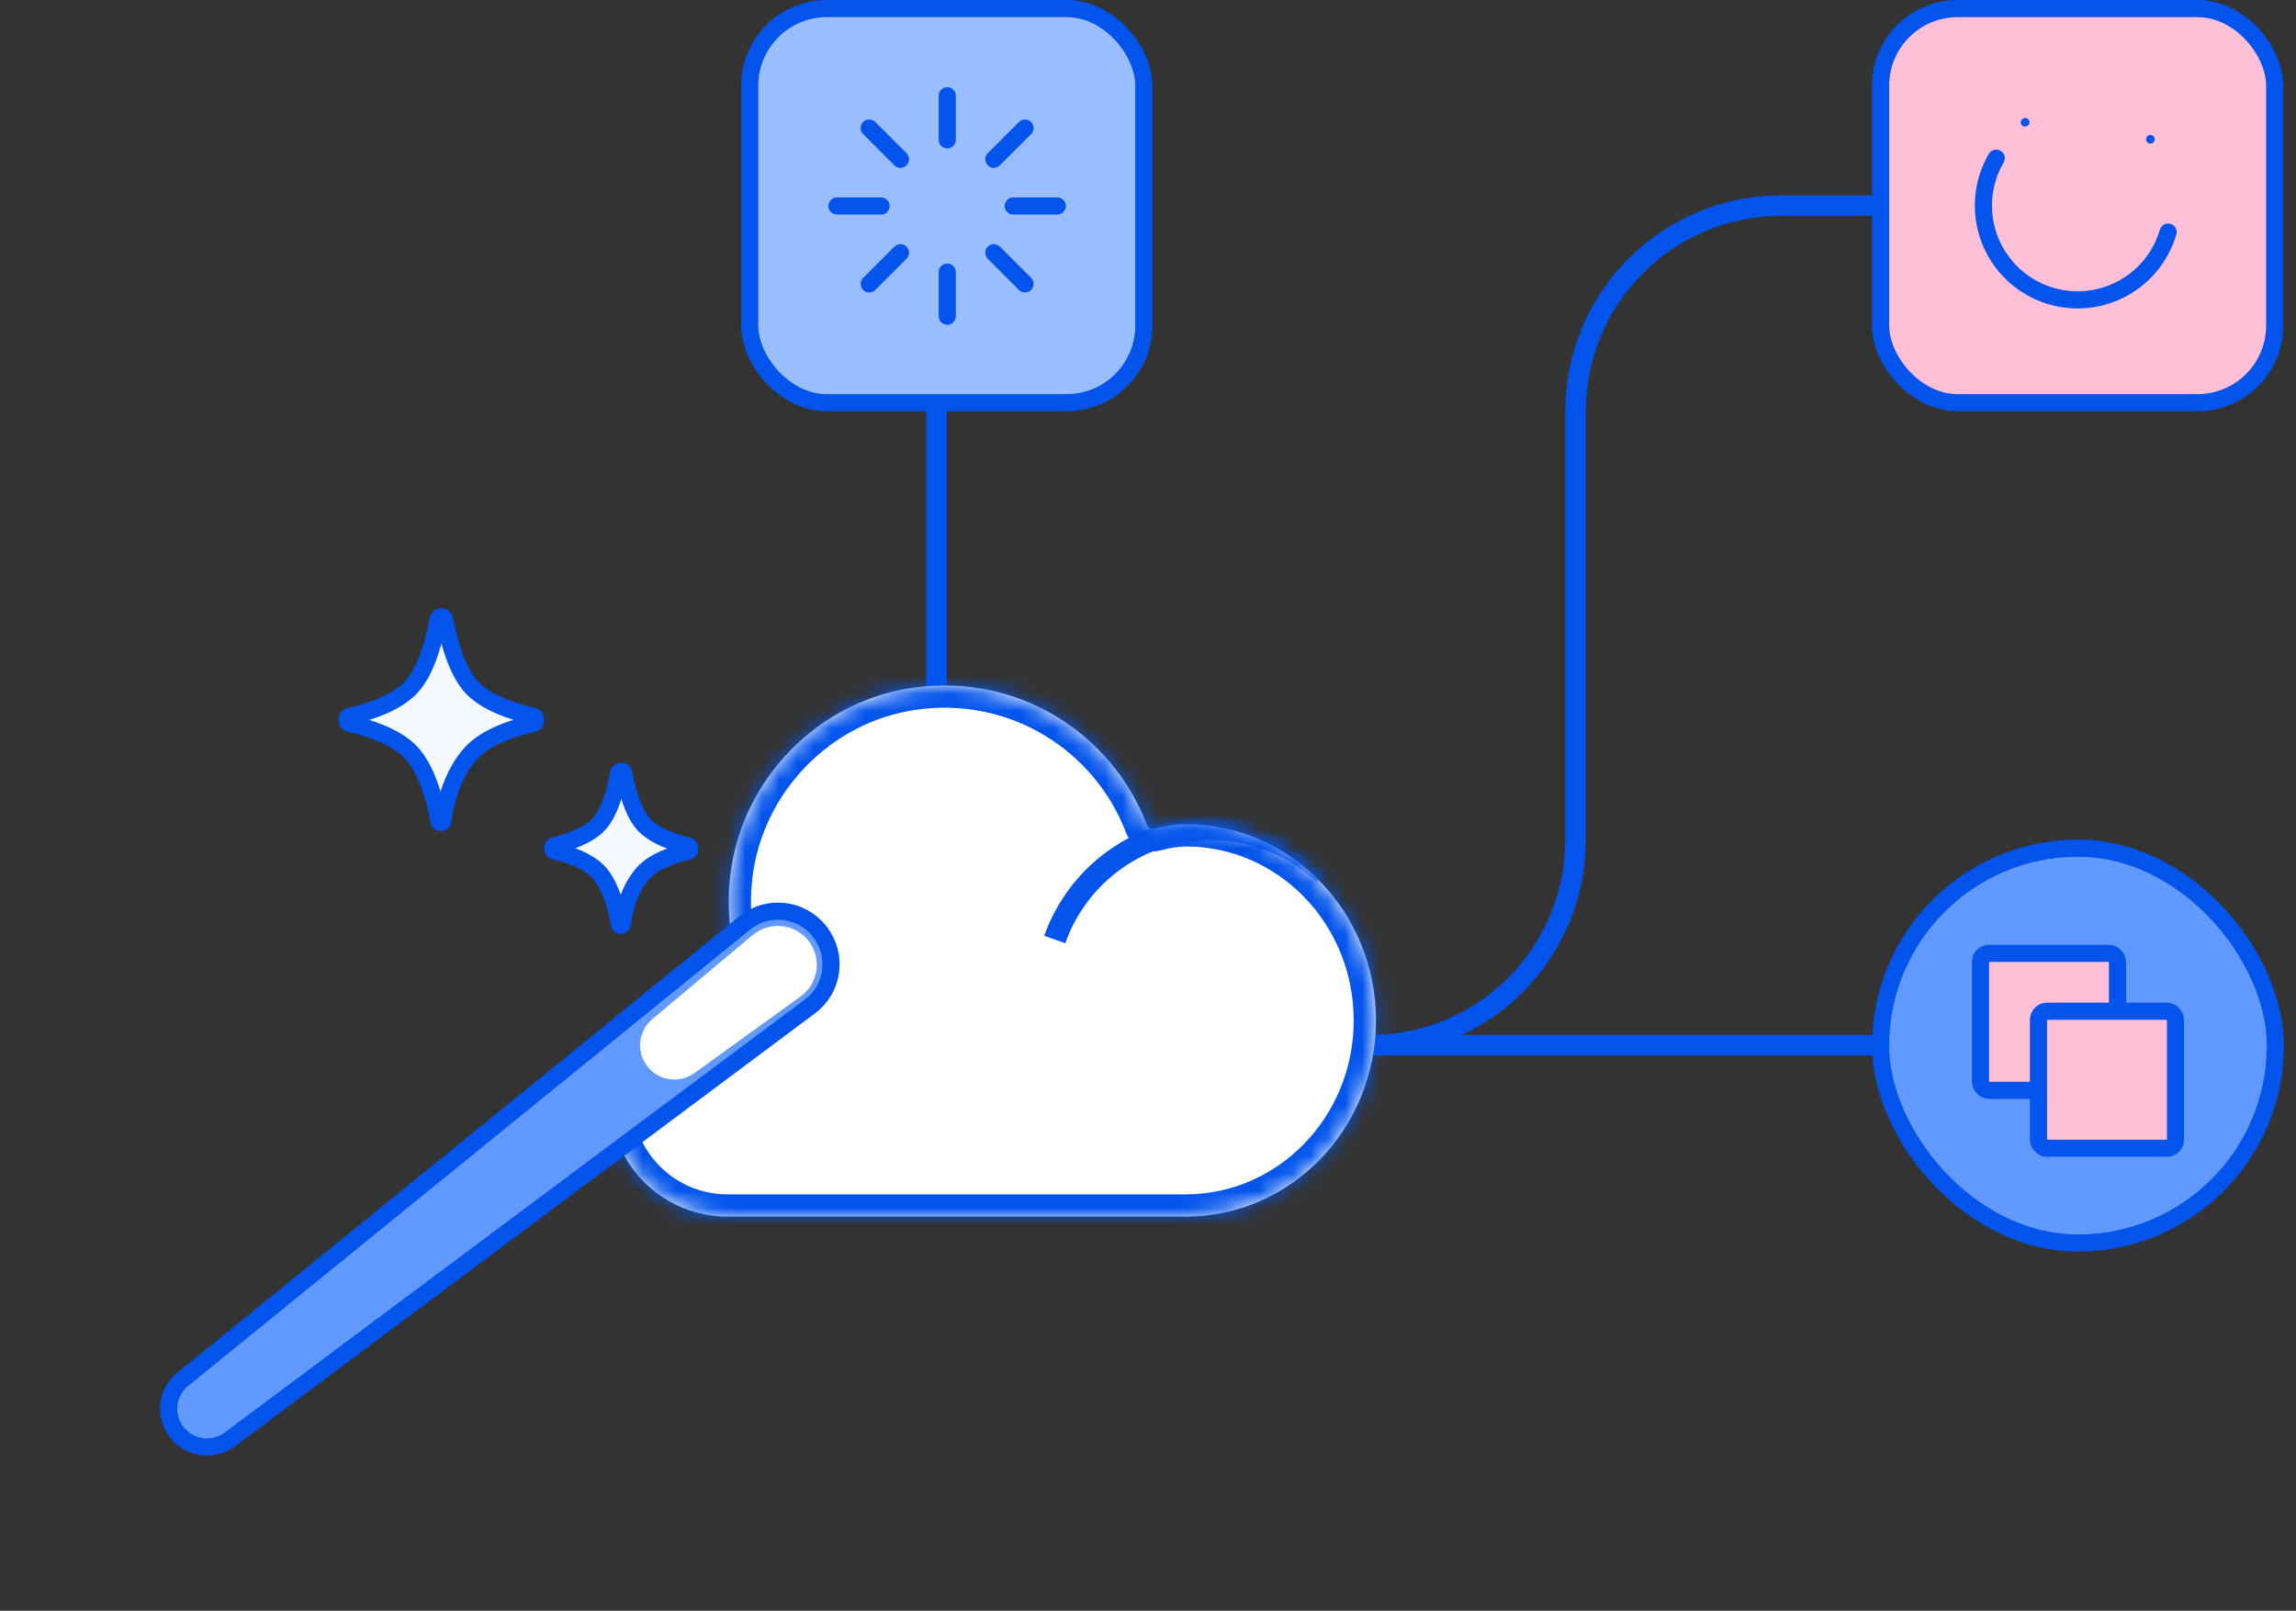<?xml version="1.0" encoding="utf-8"?>
<svg xmlns="http://www.w3.org/2000/svg" width="134" height="94" viewBox="0 0 134 94" fill="none">
<rect x="0" y="0" width="134" height="94" fill="#333333" stroke="none"/>
<path d="M73.256 61L79.955 61C86.582 61 91.955 55.627 91.955 49L91.955 24C91.955 17.373 97.328 12 103.955 12L113.256 12" stroke="#0254EC" stroke-width="1.2" stroke-linecap="round"/>
<line x1="54.656" y1="41.4" x2="54.656" y2="21.6" stroke="#0254EC" stroke-width="1.2" stroke-linecap="round"/>
<rect x="43.756" y="0.5" width="23" height="23" rx="4.5" fill="#99BDFF" stroke="#0254EC"/>
<path d="M55.284 5.589V8.161" stroke="#0254EC" stroke-linecap="round" stroke-linejoin="round"/>
<path d="M55.284 15.88V18.452" stroke="#0254EC" stroke-linecap="round" stroke-linejoin="round"/>
<path d="M50.731 7.473L52.551 9.293" stroke="#0254EC" stroke-linecap="round" stroke-linejoin="round"/>
<path d="M58.002 14.748L59.822 16.568" stroke="#0254EC" stroke-linecap="round" stroke-linejoin="round"/>
<path d="M48.848 12.021H51.42" stroke="#0254EC" stroke-linecap="round" stroke-linejoin="round"/>
<path d="M59.133 12.021H61.705" stroke="#0254EC" stroke-linecap="round" stroke-linejoin="round"/>
<path d="M50.731 16.568L52.551 14.748" stroke="#0254EC" stroke-linecap="round" stroke-linejoin="round"/>
<path d="M58.002 9.293L59.822 7.473" stroke="#0254EC" stroke-linecap="round" stroke-linejoin="round"/>
<rect x="109.756" y="0.5" width="23" height="23" rx="4.5" fill="#FFBFD6" stroke="#0254EC"/>
<path d="M126.536 13.542C126.317 14.289 125.943 14.982 125.437 15.574C124.931 16.166 124.305 16.643 123.6 16.975C122.896 17.307 122.129 17.486 121.351 17.499C120.572 17.513 119.799 17.36 119.084 17.053C118.369 16.745 117.727 16.29 117.201 15.715C116.675 15.141 116.277 14.462 116.033 13.722C115.789 12.983 115.705 12.2 115.786 11.425C115.868 10.651 116.112 9.903 116.505 9.23" stroke="#0254EC" stroke-linecap="round"/>
<path d="M118.187 7.138C118.979 6.637 119.882 6.338 120.817 6.267C121.751 6.195 122.689 6.353 123.549 6.727C124.408 7.101 125.164 7.679 125.749 8.411C126.334 9.143 126.731 10.008 126.905 10.928" stroke="#0254EC" stroke-width="0.5" stroke-linecap="round" stroke-dasharray="0.01 8"/>
<path d="M75.756 61H113.256" stroke="#0254EC" stroke-width="1.2"/>
<rect x="109.756" y="49.5" width="23.04" height="23.04" rx="11.52" fill="#6199FF" stroke="#0254EC"/>
<rect x="115.586" y="55.635" width="7.996" height="7.996" rx="0.5" fill="#FFBFD6" stroke="#0254EC"/>
<rect x="118.97" y="59.013" width="7.996" height="7.996" rx="0.5" fill="#FFBFD6" stroke="#0254EC"/>
<mask id="path-19-inside-1_2454_4546" fill="white">
<path d="M69.362 48.097C68.683 48.097 68.018 48.195 67.391 48.369C67.204 48.424 67.006 48.325 66.938 48.142C64.929 42.851 59.462 39.261 53.299 40.13C47.726 40.916 43.286 45.481 42.621 51.075C42.38 53.078 42.621 54.998 43.218 56.744C43.303 56.988 43.122 57.243 42.863 57.243H42.674C39.23 57.243 36.149 59.692 35.658 63.101C35.047 67.357 38.324 71 42.455 71H69.204C75.336 71 80.305 65.875 80.305 59.548C80.305 53.222 75.336 48.097 69.204 48.097"/>
</mask>
<path d="M69.362 48.097C68.683 48.097 68.018 48.195 67.391 48.369C67.204 48.424 67.006 48.325 66.938 48.142C64.929 42.851 59.462 39.261 53.299 40.13C47.726 40.916 43.286 45.481 42.621 51.075C42.38 53.078 42.621 54.998 43.218 56.744C43.303 56.988 43.122 57.243 42.863 57.243H42.674C39.23 57.243 36.149 59.692 35.658 63.101C35.047 67.357 38.324 71 42.455 71H69.204C75.336 71 80.305 65.875 80.305 59.548C80.305 53.222 75.336 48.097 69.204 48.097" fill="white"/>
<path d="M53.299 40.13L53.481 41.417L53.481 41.417L53.299 40.13ZM42.621 51.075L43.912 51.231L43.912 51.228L42.621 51.075ZM35.658 63.101L34.372 62.916L34.372 62.916L35.658 63.101ZM69.362 46.797C68.558 46.797 67.776 46.913 67.044 47.116L67.739 49.622C68.26 49.477 68.807 49.397 69.362 49.397V46.797ZM68.153 47.681C65.938 41.846 59.907 37.885 53.118 38.843L53.481 41.417C59.016 40.636 63.92 43.855 65.723 48.603L68.153 47.681ZM53.118 38.843C46.956 39.712 42.064 44.746 41.33 50.922L43.912 51.228C44.508 46.217 48.496 42.12 53.481 41.417L53.118 38.843ZM41.331 50.919C41.064 53.126 41.331 55.242 41.988 57.164L44.448 56.324C43.911 54.753 43.695 53.03 43.912 51.231L41.331 50.919ZM42.863 55.943H42.674V58.543H42.863V55.943ZM42.674 55.943C38.643 55.943 34.963 58.81 34.372 62.916L36.945 63.286C37.336 60.574 39.818 58.543 42.674 58.543V55.943ZM34.372 62.916C33.646 67.965 37.542 72.3 42.455 72.3V69.7C39.106 69.7 36.447 66.749 36.945 63.286L34.372 62.916ZM42.455 72.3H69.204V69.7H42.455V72.3ZM69.204 72.3C76.091 72.3 81.605 66.555 81.605 59.548H79.005C79.005 65.195 74.58 69.7 69.204 69.7V72.3ZM81.605 59.548C81.605 52.542 76.091 46.797 69.204 46.797V49.397C74.58 49.397 79.005 53.901 79.005 59.548H81.605ZM41.99 57.172C41.781 56.571 42.227 55.943 42.863 55.943V58.543C44.016 58.543 44.825 57.406 44.446 56.317L41.99 57.172ZM67.022 47.122C67.492 46.983 67.987 47.232 68.156 47.689L65.719 48.595C66.025 49.417 66.916 49.865 67.76 49.615L67.022 47.122Z" fill="#0254EC" mask="url(#path-19-inside-1_2454_4546)"/>
<mask id="mask0_2454_4546" style="mask-type:alpha" maskUnits="userSpaceOnUse" x="35" y="40" width="46" height="31">
<mask id="path-21-inside-2_2454_4546" fill="white">
<path d="M69.362 48.097C68.682 48.097 68.017 48.195 67.391 48.369C67.204 48.424 67.005 48.325 66.938 48.142C64.929 42.851 59.461 39.261 53.299 40.13C47.726 40.916 43.285 45.481 42.621 51.075C42.379 53.078 42.621 54.998 43.217 56.744C43.302 56.988 43.121 57.243 42.863 57.243H42.674C39.23 57.243 36.149 59.692 35.658 63.101C35.046 67.357 38.324 71 42.455 71H69.203C75.335 71 80.304 65.875 80.304 59.548C80.304 53.222 75.335 48.097 69.203 48.097"/>
</mask>
<path d="M69.362 48.097C68.682 48.097 68.017 48.195 67.391 48.369C67.204 48.424 67.005 48.325 66.938 48.142C64.929 42.851 59.461 39.261 53.299 40.13C47.726 40.916 43.285 45.481 42.621 51.075C42.379 53.078 42.621 54.998 43.217 56.744C43.302 56.988 43.121 57.243 42.863 57.243H42.674C39.23 57.243 36.149 59.692 35.658 63.101C35.046 67.357 38.324 71 42.455 71H69.203C75.335 71 80.304 65.875 80.304 59.548C80.304 53.222 75.335 48.097 69.203 48.097" fill="white"/>
<path d="M53.299 40.13L53.48 41.417L53.48 41.417L53.299 40.13ZM42.621 51.075L43.911 51.231L43.912 51.228L42.621 51.075ZM35.658 63.101L34.371 62.916L34.371 62.916L35.658 63.101ZM69.362 46.797C68.557 46.797 67.776 46.913 67.043 47.116L67.738 49.622C68.259 49.477 68.807 49.397 69.362 49.397V46.797ZM68.153 47.681C65.938 41.846 59.907 37.885 53.117 38.843L53.48 41.417C59.016 40.636 63.919 43.855 65.722 48.603L68.153 47.681ZM53.117 38.843C46.956 39.712 42.063 44.746 41.33 50.922L43.912 51.228C44.507 46.217 48.496 42.12 53.48 41.417L53.117 38.843ZM41.33 50.919C41.064 53.126 41.331 55.242 41.987 57.164L44.447 56.324C43.911 54.753 43.694 53.03 43.911 51.231L41.33 50.919ZM42.863 55.943H42.674V58.543H42.863V55.943ZM42.674 55.943C38.643 55.943 34.962 58.81 34.371 62.916L36.945 63.286C37.335 60.574 39.817 58.543 42.674 58.543V55.943ZM34.371 62.916C33.645 67.965 37.542 72.3 42.455 72.3V69.7C39.106 69.7 36.447 66.749 36.945 63.286L34.371 62.916ZM42.455 72.3H69.203V69.7H42.455V72.3ZM69.203 72.3C76.091 72.3 81.604 66.555 81.604 59.548H79.004C79.004 65.195 74.579 69.7 69.203 69.7V72.3ZM81.604 59.548C81.604 52.542 76.091 46.797 69.203 46.797V49.397C74.579 49.397 79.004 53.901 79.004 59.548H81.604ZM41.99 57.172C41.78 56.571 42.227 55.943 42.863 55.943V58.543C44.016 58.543 44.824 57.406 44.445 56.317L41.99 57.172ZM67.022 47.122C67.491 46.983 67.986 47.232 68.156 47.689L65.719 48.595C66.025 49.417 66.916 49.865 67.759 49.615L67.022 47.122Z" fill="#0254EC" mask="url(#path-21-inside-2_2454_4546)"/>
</mask>
<g mask="url(#mask0_2454_4546)">
<path d="M44.149 58.216C43.047 57.929 41.884 57.913 40.774 58.186C39.663 58.458 38.636 58.994 37.791 59.765C36.945 60.529 35.969 61.58 35.584 62.66" stroke="#0254EC" stroke-width="1.3"/>
<path d="M77.303 50.994C76.132 49.891 74.697 49.105 73.142 48.696C71.586 48.288 69.955 48.273 68.391 48.651C66.828 49.029 65.386 49.792 64.193 50.873C62.999 51.954 62.093 53.315 61.557 54.827" stroke="#0254EC" stroke-width="1.3"/>
</g>
<path d="M25.589 36.117C25.616 35.961 25.916 35.961 25.944 36.117C26.162 37.318 26.64 39.127 27.513 40.089C28.4 41.05 30.052 41.559 31.157 41.813C31.293 41.841 31.293 42.181 31.157 42.209C30.052 42.449 28.4 42.972 27.513 43.933C26.367 45.191 25.971 46.916 25.834 47.947C25.834 48.018 25.63 48.018 25.63 47.947C25.425 46.845 24.947 44.951 24.006 43.933C23.119 42.972 21.467 42.463 20.362 42.209C20.225 42.181 20.225 41.841 20.362 41.813C21.467 41.573 23.119 41.05 24.006 40.089C24.893 39.127 25.357 37.318 25.575 36.117L25.589 36.117Z" fill="#F4F8FF" stroke="#0254EC" stroke-linejoin="round"/>
<path d="M36.135 45.088C36.163 44.971 36.37 44.971 36.397 45.088C36.562 45.998 36.907 47.347 37.541 48.08C38.189 48.799 39.388 49.195 40.187 49.371C40.283 49.4 40.283 49.65 40.187 49.664C39.388 49.855 38.175 50.236 37.541 50.955C36.7 51.894 36.411 53.184 36.314 53.962C36.314 54.006 36.163 54.02 36.163 53.962C36.011 53.126 35.667 51.718 34.978 50.94C34.33 50.222 33.131 49.826 32.332 49.65C32.235 49.62 32.235 49.371 32.332 49.356C33.131 49.166 34.344 48.784 34.978 48.066C35.625 47.347 35.956 45.983 36.121 45.074L36.135 45.088Z" fill="#F4F8FF" stroke="#0254EC" stroke-linejoin="round"/>
<path d="M47.848 54.378C48.912 55.739 48.649 57.709 47.267 58.735L13.406 84.004C12.435 84.725 11.07 84.542 10.316 83.583C9.573 82.628 9.724 81.253 10.663 80.493L43.461 53.864C44.801 52.771 46.778 53.003 47.842 54.364L47.848 54.378Z" fill="#6199FF" stroke="#0254EC"/>
<path d="M43.935 54.566C44.915 53.742 46.401 53.896 47.191 54.907C47.981 55.918 47.776 57.389 46.729 58.148L40.533 62.621C39.662 63.255 38.449 63.081 37.778 62.23C37.117 61.385 37.245 60.166 38.07 59.474L43.92 54.572L43.935 54.566Z" fill="white"/>
</svg>